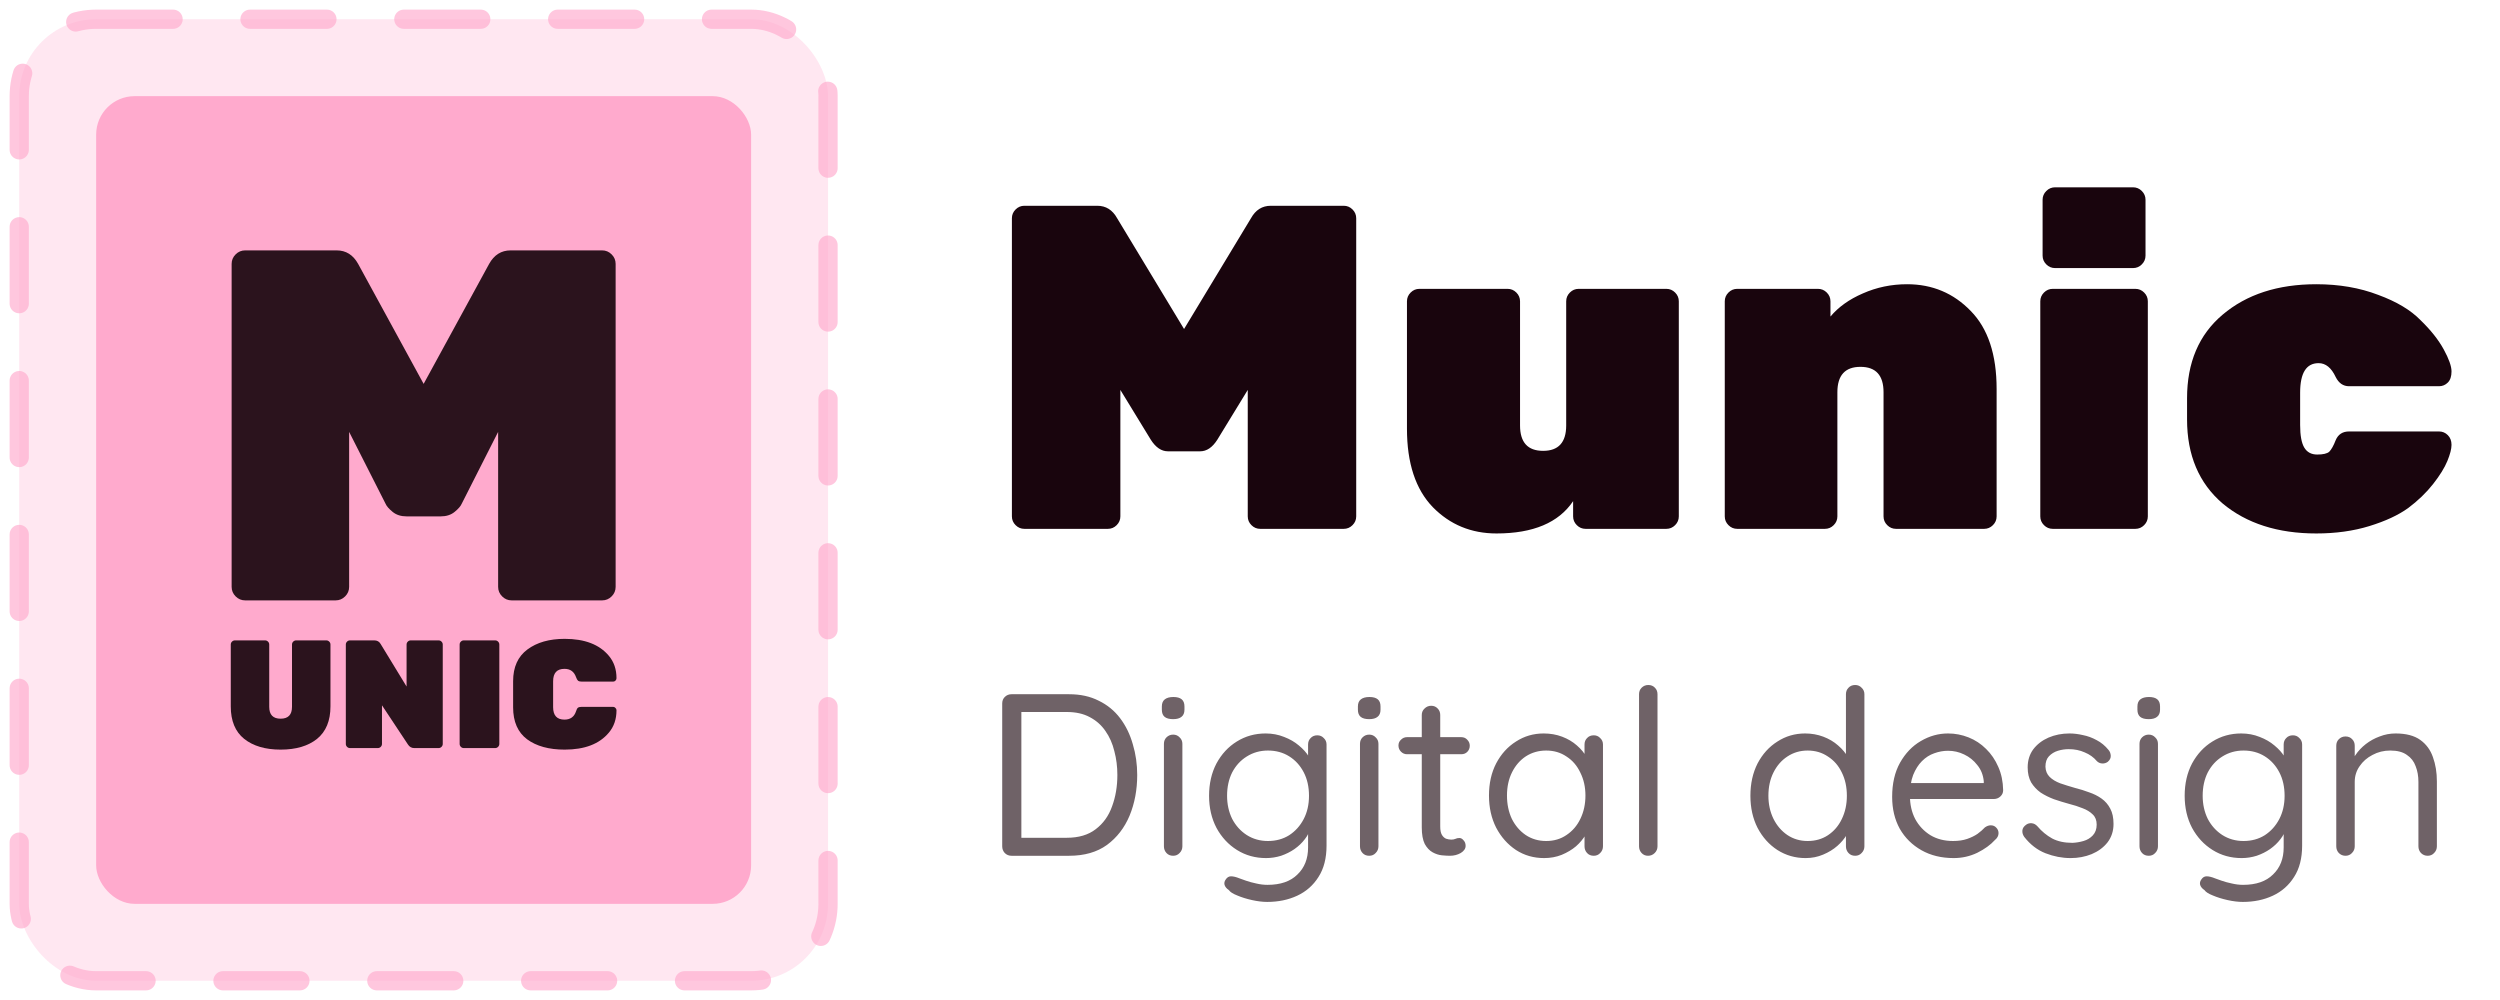 <svg width="130" height="52" viewBox="0 0 130 52" fill="none" xmlns="http://www.w3.org/2000/svg">
<rect x="1" y="1" width="42.058" height="50" rx="4" fill="#FFAACD" fill-opacity="0.28"/>
<rect x="1" y="1" width="42.058" height="50" rx="4" stroke="#FFAACD" stroke-opacity="0.66" stroke-linecap="round" stroke-linejoin="round" stroke-dasharray="4 4"/>
<rect x="5" y="5" width="34.058" height="42" rx="2" fill="#FFAACD"/>
<path d="M25.435 13.722C25.695 13.254 26.068 13.02 26.553 13.02H31.311C31.502 13.02 31.666 13.089 31.805 13.228C31.944 13.367 32.013 13.531 32.013 13.722V30.518C32.013 30.709 31.944 30.873 31.805 31.012C31.666 31.151 31.502 31.22 31.311 31.22H26.605C26.414 31.22 26.25 31.151 26.111 31.012C25.972 30.873 25.903 30.709 25.903 30.518V22.458L24.005 26.202C23.953 26.323 23.832 26.462 23.641 26.618C23.45 26.774 23.208 26.852 22.913 26.852H21.145C20.85 26.852 20.608 26.774 20.417 26.618C20.226 26.462 20.105 26.323 20.053 26.202L18.155 22.458V30.518C18.155 30.709 18.086 30.873 17.947 31.012C17.808 31.151 17.644 31.22 17.453 31.22H12.747C12.556 31.22 12.392 31.151 12.253 31.012C12.114 30.873 12.045 30.709 12.045 30.518V13.722C12.045 13.531 12.114 13.367 12.253 13.228C12.392 13.089 12.556 13.02 12.747 13.02H17.505C17.99 13.02 18.363 13.254 18.623 13.722L22.029 19.962L25.435 13.722Z" fill="#2B131D"/>
<path d="M15.4 33.3H16.968C17.027 33.3 17.077 33.321 17.12 33.364C17.163 33.407 17.184 33.457 17.184 33.516V36.732C17.184 37.479 16.952 38.041 16.488 38.42C16.024 38.793 15.392 38.98 14.592 38.98C13.797 38.98 13.165 38.793 12.696 38.42C12.232 38.047 12 37.484 12 36.732V33.516C12 33.457 12.021 33.407 12.064 33.364C12.107 33.321 12.157 33.3 12.216 33.3H13.784C13.843 33.3 13.893 33.321 13.936 33.364C13.979 33.407 14 33.457 14 33.516V36.756C14 37.167 14.197 37.372 14.592 37.372C14.987 37.372 15.184 37.167 15.184 36.756V33.516C15.184 33.457 15.205 33.407 15.248 33.364C15.291 33.321 15.341 33.3 15.4 33.3Z" fill="#2B131D"/>
<path d="M21.358 33.3H22.806C22.865 33.3 22.916 33.321 22.959 33.364C23.001 33.407 23.023 33.457 23.023 33.516V38.684C23.023 38.743 23.001 38.793 22.959 38.836C22.916 38.879 22.865 38.9 22.806 38.9H21.543C21.404 38.9 21.294 38.839 21.215 38.716L19.863 36.676V38.684C19.863 38.743 19.841 38.793 19.799 38.836C19.756 38.879 19.705 38.9 19.646 38.9H18.198C18.14 38.9 18.089 38.879 18.047 38.836C18.004 38.793 17.983 38.743 17.983 38.684V33.516C17.983 33.457 18.004 33.407 18.047 33.364C18.089 33.321 18.14 33.3 18.198 33.3H19.462C19.612 33.3 19.721 33.361 19.791 33.484L21.142 35.7V33.516C21.142 33.457 21.164 33.407 21.206 33.364C21.249 33.321 21.3 33.3 21.358 33.3Z" fill="#2B131D"/>
<path d="M25.749 38.9H24.117C24.058 38.9 24.007 38.879 23.965 38.836C23.922 38.793 23.901 38.743 23.901 38.684V33.516C23.901 33.457 23.922 33.407 23.965 33.364C24.007 33.321 24.058 33.3 24.117 33.3H25.749C25.807 33.3 25.858 33.321 25.901 33.364C25.943 33.407 25.965 33.457 25.965 33.516V38.684C25.965 38.743 25.943 38.793 25.901 38.836C25.858 38.879 25.807 38.9 25.749 38.9Z" fill="#2B131D"/>
<path d="M28.762 35.428V36.772C28.762 37.204 28.959 37.42 29.354 37.42C29.658 37.42 29.858 37.276 29.954 36.988C29.981 36.897 30.013 36.836 30.05 36.804C30.093 36.772 30.16 36.756 30.25 36.756H31.882C31.93 36.756 31.97 36.775 32.002 36.812C32.039 36.844 32.058 36.884 32.058 36.932C32.058 37.396 31.925 37.785 31.658 38.1C31.168 38.687 30.402 38.98 29.362 38.98C28.546 38.98 27.895 38.801 27.41 38.444C26.925 38.081 26.682 37.527 26.682 36.78V35.42C26.682 34.689 26.93 34.14 27.426 33.772C27.922 33.404 28.567 33.22 29.362 33.22C30.402 33.22 31.168 33.513 31.658 34.1C31.925 34.415 32.058 34.804 32.058 35.268C32.058 35.316 32.039 35.359 32.002 35.396C31.97 35.428 31.93 35.444 31.882 35.444H30.25C30.165 35.444 30.101 35.428 30.058 35.396C30.021 35.364 29.986 35.303 29.954 35.212C29.853 34.924 29.653 34.78 29.354 34.78C28.959 34.78 28.762 34.996 28.762 35.428Z" fill="#2B131D"/>
<path d="M66.083 10.7H69.875C70.051 10.7 70.203 10.764 70.331 10.892C70.459 11.02 70.523 11.172 70.523 11.348V26.852C70.523 27.028 70.459 27.18 70.331 27.308C70.203 27.436 70.051 27.5 69.875 27.5H65.531C65.355 27.5 65.203 27.436 65.075 27.308C64.947 27.18 64.883 27.028 64.883 26.852V20.276L63.299 22.868C63.043 23.268 62.747 23.468 62.411 23.468H60.731C60.395 23.468 60.099 23.268 59.843 22.868L58.259 20.276V26.852C58.259 27.028 58.195 27.18 58.067 27.308C57.939 27.436 57.787 27.5 57.611 27.5H53.267C53.091 27.5 52.939 27.436 52.811 27.308C52.683 27.18 52.619 27.028 52.619 26.852V11.348C52.619 11.172 52.683 11.02 52.811 10.892C52.939 10.764 53.091 10.7 53.267 10.7H57.059C57.507 10.7 57.851 10.916 58.091 11.348L61.571 17.108L65.051 11.348C65.291 10.916 65.635 10.7 66.083 10.7ZM73.162 22.292V15.668C73.162 15.492 73.226 15.34 73.354 15.212C73.482 15.084 73.634 15.02 73.81 15.02H78.394C78.57 15.02 78.722 15.084 78.85 15.212C78.978 15.34 79.042 15.492 79.042 15.668V22.124C79.042 23.004 79.442 23.444 80.242 23.444C81.042 23.444 81.442 23.004 81.442 22.124V15.668C81.442 15.492 81.506 15.34 81.634 15.212C81.762 15.084 81.914 15.02 82.09 15.02H86.65C86.826 15.02 86.978 15.084 87.106 15.212C87.234 15.34 87.298 15.492 87.298 15.668V26.852C87.298 27.028 87.234 27.18 87.106 27.308C86.978 27.436 86.826 27.5 86.65 27.5H82.45C82.274 27.5 82.122 27.436 81.994 27.308C81.866 27.18 81.802 27.028 81.802 26.852V26.06C81.05 27.18 79.722 27.74 77.818 27.74C76.506 27.74 75.402 27.284 74.506 26.372C73.61 25.444 73.162 24.084 73.162 22.292ZM103.824 20.228V26.852C103.824 27.028 103.76 27.18 103.632 27.308C103.504 27.436 103.352 27.5 103.176 27.5H98.592C98.416 27.5 98.264 27.436 98.136 27.308C98.008 27.18 97.944 27.028 97.944 26.852V20.396C97.944 19.516 97.544 19.076 96.744 19.076C95.944 19.076 95.544 19.516 95.544 20.396V26.852C95.544 27.028 95.48 27.18 95.352 27.308C95.224 27.436 95.072 27.5 94.896 27.5H90.336C90.16 27.5 90.008 27.436 89.88 27.308C89.752 27.18 89.688 27.028 89.688 26.852V15.668C89.688 15.492 89.752 15.34 89.88 15.212C90.008 15.084 90.16 15.02 90.336 15.02H94.536C94.712 15.02 94.864 15.084 94.992 15.212C95.12 15.34 95.184 15.492 95.184 15.668V16.46C95.6 15.964 96.16 15.564 96.864 15.26C97.584 14.94 98.352 14.78 99.168 14.78C100.48 14.78 101.584 15.244 102.48 16.172C103.376 17.084 103.824 18.436 103.824 20.228ZM111.039 27.5H106.743C106.567 27.5 106.415 27.436 106.287 27.308C106.159 27.18 106.095 27.028 106.095 26.852V15.668C106.095 15.492 106.159 15.34 106.287 15.212C106.415 15.084 106.567 15.02 106.743 15.02H111.039C111.215 15.02 111.367 15.084 111.495 15.212C111.623 15.34 111.687 15.492 111.687 15.668V26.852C111.687 27.028 111.623 27.18 111.495 27.308C111.367 27.436 111.215 27.5 111.039 27.5ZM111.567 10.388V13.292C111.567 13.468 111.503 13.62 111.375 13.748C111.247 13.876 111.095 13.94 110.919 13.94H106.863C106.687 13.94 106.535 13.876 106.407 13.748C106.279 13.62 106.215 13.468 106.215 13.292V10.388C106.215 10.212 106.279 10.06 106.407 9.932C106.535 9.804 106.687 9.74 106.863 9.74H110.919C111.095 9.74 111.247 9.804 111.375 9.932C111.503 10.06 111.567 10.212 111.567 10.388ZM119.607 20.42V22.1C119.607 22.644 119.679 23.036 119.823 23.276C119.967 23.516 120.191 23.636 120.495 23.636C120.799 23.636 121.007 23.588 121.119 23.492C121.231 23.38 121.343 23.18 121.455 22.892C121.583 22.588 121.815 22.436 122.151 22.436H126.831C127.007 22.436 127.159 22.5 127.287 22.628C127.415 22.756 127.479 22.924 127.479 23.132C127.479 23.34 127.407 23.62 127.263 23.972C127.119 24.324 126.871 24.724 126.519 25.172C126.167 25.62 125.735 26.036 125.223 26.42C124.711 26.788 124.039 27.1 123.207 27.356C122.375 27.612 121.455 27.74 120.447 27.74C118.447 27.74 116.823 27.22 115.575 26.18C114.343 25.124 113.727 23.668 113.727 21.812V20.708C113.727 18.852 114.343 17.404 115.575 16.364C116.823 15.308 118.447 14.78 120.447 14.78C121.631 14.78 122.703 14.964 123.663 15.332C124.623 15.684 125.359 16.124 125.871 16.652C126.399 17.164 126.799 17.668 127.071 18.164C127.343 18.66 127.479 19.044 127.479 19.316C127.479 19.572 127.415 19.764 127.287 19.892C127.159 20.02 127.007 20.084 126.831 20.084H122.151C121.847 20.084 121.615 19.924 121.455 19.604C121.231 19.124 120.935 18.884 120.567 18.884C119.927 18.884 119.607 19.396 119.607 20.42Z" fill="#19050D"/>
<path d="M55.595 36.1C56.179 36.1 56.691 36.212 57.131 36.436C57.579 36.652 57.951 36.956 58.247 37.348C58.543 37.74 58.763 38.192 58.907 38.704C59.059 39.208 59.135 39.74 59.135 40.3C59.135 41.068 59.003 41.772 58.739 42.412C58.475 43.044 58.083 43.552 57.563 43.936C57.043 44.312 56.387 44.5 55.595 44.5H52.595C52.459 44.5 52.343 44.452 52.247 44.356C52.159 44.26 52.115 44.144 52.115 44.008V36.58C52.115 36.444 52.159 36.332 52.247 36.244C52.343 36.148 52.459 36.1 52.595 36.1H55.595ZM55.475 43.564C56.091 43.564 56.591 43.416 56.975 43.12C57.367 42.824 57.651 42.428 57.827 41.932C58.011 41.436 58.103 40.892 58.103 40.3C58.103 39.868 58.051 39.456 57.947 39.064C57.851 38.664 57.695 38.312 57.479 38.008C57.271 37.704 56.999 37.464 56.663 37.288C56.335 37.112 55.939 37.024 55.475 37.024H53.015L53.111 36.928V43.684L53.039 43.564H55.475ZM61.484 44.008C61.484 44.144 61.436 44.26 61.34 44.356C61.252 44.452 61.14 44.5 61.004 44.5C60.86 44.5 60.744 44.452 60.656 44.356C60.568 44.26 60.524 44.144 60.524 44.008V38.68C60.524 38.544 60.568 38.432 60.656 38.344C60.752 38.248 60.868 38.2 61.004 38.2C61.14 38.2 61.252 38.248 61.34 38.344C61.436 38.432 61.484 38.544 61.484 38.68V44.008ZM61.004 37.396C60.804 37.396 60.656 37.356 60.56 37.276C60.464 37.196 60.416 37.072 60.416 36.904V36.736C60.416 36.568 60.468 36.444 60.572 36.364C60.676 36.284 60.824 36.244 61.016 36.244C61.208 36.244 61.352 36.284 61.448 36.364C61.544 36.444 61.592 36.568 61.592 36.736V36.904C61.592 37.072 61.54 37.196 61.436 37.276C61.34 37.356 61.196 37.396 61.004 37.396ZM65.812 38.14C66.156 38.14 66.476 38.2 66.772 38.32C67.068 38.432 67.324 38.58 67.54 38.764C67.764 38.948 67.936 39.14 68.056 39.34C68.184 39.54 68.248 39.728 68.248 39.904L68.02 39.76V38.716C68.02 38.58 68.064 38.468 68.152 38.38C68.24 38.284 68.356 38.236 68.5 38.236C68.636 38.236 68.748 38.284 68.836 38.38C68.932 38.468 68.98 38.58 68.98 38.716V43.972C68.98 44.628 68.84 45.172 68.56 45.604C68.288 46.036 67.92 46.36 67.456 46.576C66.992 46.792 66.472 46.9 65.896 46.9C65.656 46.9 65.392 46.868 65.104 46.804C64.816 46.74 64.56 46.66 64.336 46.564C64.112 46.476 63.968 46.384 63.904 46.288C63.784 46.208 63.708 46.116 63.676 46.012C63.652 45.916 63.672 45.824 63.736 45.736C63.808 45.624 63.9 45.568 64.012 45.568C64.132 45.568 64.28 45.604 64.456 45.676C64.528 45.7 64.64 45.74 64.792 45.796C64.952 45.852 65.128 45.9 65.32 45.94C65.52 45.988 65.716 46.012 65.908 46.012C66.588 46.012 67.108 45.832 67.468 45.472C67.836 45.12 68.02 44.652 68.02 44.068V42.952L68.152 43.012C68.104 43.236 68.004 43.444 67.852 43.636C67.708 43.828 67.528 44 67.312 44.152C67.104 44.296 66.872 44.412 66.616 44.5C66.36 44.58 66.1 44.62 65.836 44.62C65.276 44.62 64.772 44.48 64.324 44.2C63.876 43.92 63.52 43.536 63.256 43.048C63 42.56 62.872 42.004 62.872 41.38C62.872 40.748 63 40.188 63.256 39.7C63.52 39.212 63.872 38.832 64.312 38.56C64.76 38.28 65.26 38.14 65.812 38.14ZM65.932 39.028C65.524 39.028 65.156 39.132 64.828 39.34C64.508 39.54 64.256 39.816 64.072 40.168C63.896 40.52 63.808 40.924 63.808 41.38C63.808 41.82 63.896 42.22 64.072 42.58C64.256 42.932 64.508 43.212 64.828 43.42C65.156 43.628 65.524 43.732 65.932 43.732C66.348 43.732 66.716 43.632 67.036 43.432C67.356 43.224 67.608 42.944 67.792 42.592C67.976 42.24 68.068 41.836 68.068 41.38C68.068 40.916 67.976 40.508 67.792 40.156C67.608 39.804 67.356 39.528 67.036 39.328C66.716 39.128 66.348 39.028 65.932 39.028ZM71.679 44.008C71.679 44.144 71.631 44.26 71.535 44.356C71.447 44.452 71.335 44.5 71.199 44.5C71.055 44.5 70.939 44.452 70.851 44.356C70.763 44.26 70.719 44.144 70.719 44.008V38.68C70.719 38.544 70.763 38.432 70.851 38.344C70.947 38.248 71.063 38.2 71.199 38.2C71.335 38.2 71.447 38.248 71.535 38.344C71.631 38.432 71.679 38.544 71.679 38.68V44.008ZM71.199 37.396C70.999 37.396 70.851 37.356 70.755 37.276C70.659 37.196 70.611 37.072 70.611 36.904V36.736C70.611 36.568 70.663 36.444 70.767 36.364C70.871 36.284 71.019 36.244 71.211 36.244C71.403 36.244 71.547 36.284 71.643 36.364C71.739 36.444 71.787 36.568 71.787 36.736V36.904C71.787 37.072 71.735 37.196 71.631 37.276C71.535 37.356 71.391 37.396 71.199 37.396ZM73.164 38.332H75.984C76.112 38.332 76.216 38.376 76.296 38.464C76.384 38.552 76.428 38.656 76.428 38.776C76.428 38.904 76.384 39.012 76.296 39.1C76.216 39.18 76.112 39.22 75.984 39.22H73.164C73.044 39.22 72.94 39.176 72.852 39.088C72.764 39 72.72 38.892 72.72 38.764C72.72 38.644 72.764 38.544 72.852 38.464C72.94 38.376 73.044 38.332 73.164 38.332ZM74.424 36.7C74.56 36.7 74.672 36.748 74.76 36.844C74.848 36.932 74.892 37.044 74.892 37.18V42.976C74.892 43.168 74.92 43.312 74.976 43.408C75.032 43.504 75.104 43.572 75.192 43.612C75.288 43.644 75.38 43.66 75.468 43.66C75.548 43.66 75.616 43.648 75.672 43.624C75.736 43.592 75.808 43.576 75.888 43.576C75.968 43.576 76.04 43.616 76.104 43.696C76.176 43.768 76.212 43.864 76.212 43.984C76.212 44.128 76.128 44.252 75.96 44.356C75.792 44.452 75.604 44.5 75.396 44.5C75.284 44.5 75.144 44.492 74.976 44.476C74.816 44.46 74.656 44.408 74.496 44.32C74.336 44.232 74.2 44.088 74.088 43.888C73.984 43.68 73.932 43.392 73.932 43.024V37.18C73.932 37.044 73.98 36.932 74.076 36.844C74.172 36.748 74.288 36.7 74.424 36.7ZM82.875 38.236C83.011 38.236 83.123 38.284 83.211 38.38C83.307 38.468 83.355 38.58 83.355 38.716V44.008C83.355 44.144 83.307 44.26 83.211 44.356C83.123 44.452 83.011 44.5 82.875 44.5C82.731 44.5 82.615 44.452 82.527 44.356C82.439 44.26 82.395 44.144 82.395 44.008V42.868L82.623 42.844C82.623 43.02 82.563 43.212 82.443 43.42C82.323 43.628 82.159 43.824 81.951 44.008C81.743 44.184 81.495 44.332 81.207 44.452C80.927 44.564 80.623 44.62 80.295 44.62C79.751 44.62 79.263 44.48 78.831 44.2C78.399 43.912 78.055 43.524 77.799 43.036C77.551 42.548 77.427 41.992 77.427 41.368C77.427 40.736 77.551 40.18 77.799 39.7C78.055 39.212 78.399 38.832 78.831 38.56C79.263 38.28 79.743 38.14 80.271 38.14C80.615 38.14 80.935 38.196 81.231 38.308C81.527 38.42 81.783 38.572 81.999 38.764C82.223 38.956 82.395 39.168 82.515 39.4C82.643 39.632 82.707 39.864 82.707 40.096L82.395 40.024V38.716C82.395 38.58 82.439 38.468 82.527 38.38C82.615 38.284 82.731 38.236 82.875 38.236ZM80.403 43.732C80.803 43.732 81.155 43.628 81.459 43.42C81.771 43.212 82.011 42.932 82.179 42.58C82.355 42.22 82.443 41.816 82.443 41.368C82.443 40.928 82.355 40.532 82.179 40.18C82.011 39.82 81.771 39.54 81.459 39.34C81.155 39.132 80.803 39.028 80.403 39.028C80.011 39.028 79.659 39.128 79.347 39.328C79.043 39.528 78.803 39.804 78.627 40.156C78.451 40.508 78.363 40.912 78.363 41.368C78.363 41.816 78.447 42.22 78.615 42.58C78.791 42.932 79.031 43.212 79.335 43.42C79.647 43.628 80.003 43.732 80.403 43.732ZM86.19 44.008C86.19 44.144 86.142 44.26 86.046 44.356C85.95 44.452 85.834 44.5 85.698 44.5C85.562 44.5 85.45 44.452 85.362 44.356C85.274 44.26 85.23 44.144 85.23 44.008V36.1C85.23 35.964 85.274 35.852 85.362 35.764C85.458 35.668 85.574 35.62 85.71 35.62C85.854 35.62 85.97 35.668 86.058 35.764C86.146 35.852 86.19 35.964 86.19 36.1V44.008ZM96.469 35.62C96.605 35.62 96.717 35.668 96.805 35.764C96.901 35.852 96.949 35.964 96.949 36.1V44.008C96.949 44.144 96.901 44.26 96.805 44.356C96.717 44.452 96.605 44.5 96.469 44.5C96.325 44.5 96.209 44.452 96.121 44.356C96.033 44.26 95.989 44.144 95.989 44.008V42.868L96.217 42.784C96.217 42.976 96.157 43.18 96.037 43.396C95.917 43.604 95.753 43.8 95.545 43.984C95.337 44.168 95.089 44.32 94.801 44.44C94.521 44.56 94.217 44.62 93.889 44.62C93.353 44.62 92.865 44.48 92.425 44.2C91.993 43.92 91.649 43.536 91.393 43.048C91.145 42.56 91.021 42.004 91.021 41.38C91.021 40.748 91.145 40.188 91.393 39.7C91.649 39.212 91.993 38.832 92.425 38.56C92.857 38.28 93.337 38.14 93.865 38.14C94.201 38.14 94.517 38.196 94.813 38.308C95.109 38.42 95.365 38.572 95.581 38.764C95.805 38.956 95.981 39.168 96.109 39.4C96.237 39.632 96.301 39.864 96.301 40.096L95.989 40.024V36.1C95.989 35.964 96.033 35.852 96.121 35.764C96.209 35.668 96.325 35.62 96.469 35.62ZM93.997 43.732C94.397 43.732 94.749 43.632 95.053 43.432C95.365 43.224 95.605 42.944 95.773 42.592C95.949 42.232 96.037 41.828 96.037 41.38C96.037 40.924 95.949 40.52 95.773 40.168C95.605 39.816 95.365 39.54 95.053 39.34C94.749 39.132 94.397 39.028 93.997 39.028C93.605 39.028 93.253 39.132 92.941 39.34C92.637 39.54 92.397 39.816 92.221 40.168C92.045 40.52 91.957 40.924 91.957 41.38C91.957 41.82 92.045 42.22 92.221 42.58C92.397 42.932 92.637 43.212 92.941 43.42C93.253 43.628 93.605 43.732 93.997 43.732ZM101.596 44.62C100.956 44.62 100.396 44.484 99.916 44.212C99.436 43.94 99.06 43.568 98.788 43.096C98.524 42.616 98.392 42.064 98.392 41.44C98.392 40.744 98.528 40.152 98.8 39.664C99.08 39.168 99.44 38.792 99.88 38.536C100.328 38.272 100.8 38.14 101.296 38.14C101.664 38.14 102.02 38.208 102.364 38.344C102.708 38.48 103.012 38.68 103.276 38.944C103.54 39.2 103.752 39.512 103.912 39.88C104.072 40.24 104.156 40.644 104.164 41.092C104.164 41.22 104.116 41.328 104.02 41.416C103.924 41.504 103.812 41.548 103.684 41.548H98.944L98.728 40.72H103.348L103.156 40.888V40.624C103.124 40.296 103.012 40.016 102.82 39.784C102.636 39.544 102.408 39.36 102.136 39.232C101.872 39.104 101.592 39.04 101.296 39.04C101.056 39.04 100.816 39.084 100.576 39.172C100.344 39.252 100.132 39.388 99.94 39.58C99.756 39.764 99.604 40.004 99.484 40.3C99.372 40.596 99.316 40.952 99.316 41.368C99.316 41.832 99.408 42.24 99.592 42.592C99.784 42.944 100.048 43.224 100.384 43.432C100.72 43.632 101.112 43.732 101.56 43.732C101.84 43.732 102.084 43.696 102.292 43.624C102.5 43.552 102.68 43.464 102.832 43.36C102.984 43.248 103.112 43.136 103.216 43.024C103.32 42.952 103.42 42.916 103.516 42.916C103.636 42.916 103.732 42.956 103.804 43.036C103.884 43.116 103.924 43.212 103.924 43.324C103.924 43.46 103.86 43.58 103.732 43.684C103.508 43.932 103.204 44.152 102.82 44.344C102.436 44.528 102.028 44.62 101.596 44.62ZM105.259 43.516C105.187 43.412 105.155 43.304 105.163 43.192C105.171 43.072 105.239 42.968 105.367 42.88C105.447 42.824 105.539 42.8 105.643 42.808C105.755 42.816 105.855 42.868 105.943 42.964C106.167 43.228 106.423 43.44 106.711 43.6C106.999 43.752 107.351 43.828 107.767 43.828C107.959 43.82 108.151 43.788 108.343 43.732C108.535 43.676 108.695 43.58 108.823 43.444C108.959 43.3 109.027 43.112 109.027 42.88C109.027 42.656 108.959 42.48 108.823 42.352C108.687 42.216 108.511 42.108 108.295 42.028C108.079 41.94 107.843 41.864 107.587 41.8C107.323 41.728 107.063 41.648 106.807 41.56C106.551 41.464 106.319 41.348 106.111 41.212C105.911 41.068 105.747 40.892 105.619 40.684C105.499 40.468 105.439 40.208 105.439 39.904C105.439 39.544 105.535 39.232 105.727 38.968C105.927 38.704 106.191 38.5 106.519 38.356C106.855 38.212 107.219 38.14 107.611 38.14C107.835 38.14 108.067 38.168 108.307 38.224C108.555 38.272 108.795 38.36 109.027 38.488C109.259 38.608 109.463 38.776 109.639 38.992C109.711 39.072 109.751 39.172 109.759 39.292C109.767 39.412 109.715 39.52 109.603 39.616C109.515 39.68 109.415 39.708 109.303 39.7C109.199 39.692 109.111 39.652 109.039 39.58C108.871 39.38 108.659 39.228 108.403 39.124C108.155 39.012 107.879 38.956 107.575 38.956C107.383 38.956 107.195 38.984 107.011 39.04C106.827 39.096 106.671 39.192 106.543 39.328C106.423 39.456 106.363 39.636 106.363 39.868C106.371 40.084 106.443 40.26 106.579 40.396C106.715 40.532 106.899 40.644 107.131 40.732C107.363 40.812 107.619 40.892 107.899 40.972C108.155 41.036 108.399 41.112 108.631 41.2C108.871 41.28 109.087 41.388 109.279 41.524C109.471 41.66 109.623 41.836 109.735 42.052C109.847 42.26 109.903 42.524 109.903 42.844C109.903 43.212 109.799 43.532 109.591 43.804C109.383 44.068 109.107 44.272 108.763 44.416C108.427 44.552 108.063 44.62 107.671 44.62C107.231 44.62 106.795 44.536 106.363 44.368C105.939 44.2 105.571 43.916 105.259 43.516ZM112.214 44.008C112.214 44.144 112.166 44.26 112.07 44.356C111.982 44.452 111.87 44.5 111.734 44.5C111.59 44.5 111.474 44.452 111.386 44.356C111.298 44.26 111.254 44.144 111.254 44.008V38.68C111.254 38.544 111.298 38.432 111.386 38.344C111.482 38.248 111.598 38.2 111.734 38.2C111.87 38.2 111.982 38.248 112.07 38.344C112.166 38.432 112.214 38.544 112.214 38.68V44.008ZM111.734 37.396C111.534 37.396 111.386 37.356 111.29 37.276C111.194 37.196 111.146 37.072 111.146 36.904V36.736C111.146 36.568 111.198 36.444 111.302 36.364C111.406 36.284 111.554 36.244 111.746 36.244C111.938 36.244 112.082 36.284 112.178 36.364C112.274 36.444 112.322 36.568 112.322 36.736V36.904C112.322 37.072 112.27 37.196 112.166 37.276C112.07 37.356 111.926 37.396 111.734 37.396ZM116.543 38.14C116.887 38.14 117.207 38.2 117.503 38.32C117.799 38.432 118.055 38.58 118.271 38.764C118.495 38.948 118.667 39.14 118.787 39.34C118.915 39.54 118.979 39.728 118.979 39.904L118.751 39.76V38.716C118.751 38.58 118.795 38.468 118.883 38.38C118.971 38.284 119.087 38.236 119.231 38.236C119.367 38.236 119.479 38.284 119.567 38.38C119.663 38.468 119.711 38.58 119.711 38.716V43.972C119.711 44.628 119.571 45.172 119.291 45.604C119.019 46.036 118.651 46.36 118.187 46.576C117.723 46.792 117.203 46.9 116.627 46.9C116.387 46.9 116.123 46.868 115.835 46.804C115.547 46.74 115.291 46.66 115.067 46.564C114.843 46.476 114.699 46.384 114.635 46.288C114.515 46.208 114.439 46.116 114.407 46.012C114.383 45.916 114.403 45.824 114.467 45.736C114.539 45.624 114.631 45.568 114.743 45.568C114.863 45.568 115.011 45.604 115.187 45.676C115.259 45.7 115.371 45.74 115.523 45.796C115.683 45.852 115.859 45.9 116.051 45.94C116.251 45.988 116.447 46.012 116.639 46.012C117.319 46.012 117.839 45.832 118.199 45.472C118.567 45.12 118.751 44.652 118.751 44.068V42.952L118.883 43.012C118.835 43.236 118.735 43.444 118.583 43.636C118.439 43.828 118.259 44 118.043 44.152C117.835 44.296 117.603 44.412 117.347 44.5C117.091 44.58 116.831 44.62 116.567 44.62C116.007 44.62 115.503 44.48 115.055 44.2C114.607 43.92 114.251 43.536 113.987 43.048C113.731 42.56 113.603 42.004 113.603 41.38C113.603 40.748 113.731 40.188 113.987 39.7C114.251 39.212 114.603 38.832 115.043 38.56C115.491 38.28 115.991 38.14 116.543 38.14ZM116.663 39.028C116.255 39.028 115.887 39.132 115.559 39.34C115.239 39.54 114.987 39.816 114.803 40.168C114.627 40.52 114.539 40.924 114.539 41.38C114.539 41.82 114.627 42.22 114.803 42.58C114.987 42.932 115.239 43.212 115.559 43.42C115.887 43.628 116.255 43.732 116.663 43.732C117.079 43.732 117.447 43.632 117.767 43.432C118.087 43.224 118.339 42.944 118.523 42.592C118.707 42.24 118.799 41.836 118.799 41.38C118.799 40.916 118.707 40.508 118.523 40.156C118.339 39.804 118.087 39.528 117.767 39.328C117.447 39.128 117.079 39.028 116.663 39.028ZM124.57 38.14C125.114 38.14 125.542 38.252 125.854 38.476C126.166 38.7 126.386 39 126.514 39.376C126.65 39.752 126.718 40.172 126.718 40.636V44.008C126.718 44.144 126.67 44.26 126.574 44.356C126.486 44.452 126.374 44.5 126.238 44.5C126.102 44.5 125.986 44.452 125.89 44.356C125.802 44.26 125.758 44.144 125.758 44.008V40.66C125.758 40.356 125.71 40.084 125.614 39.844C125.526 39.596 125.374 39.4 125.158 39.256C124.95 39.104 124.662 39.028 124.294 39.028C123.958 39.028 123.65 39.104 123.37 39.256C123.09 39.4 122.866 39.596 122.698 39.844C122.53 40.084 122.446 40.356 122.446 40.66V44.008C122.446 44.144 122.398 44.26 122.302 44.356C122.214 44.452 122.102 44.5 121.966 44.5C121.83 44.5 121.714 44.452 121.618 44.356C121.53 44.26 121.486 44.144 121.486 44.008V38.776C121.486 38.64 121.53 38.528 121.618 38.44C121.714 38.344 121.83 38.296 121.966 38.296C122.11 38.296 122.226 38.344 122.314 38.44C122.402 38.528 122.446 38.64 122.446 38.776V39.628L122.206 39.892C122.246 39.684 122.338 39.476 122.482 39.268C122.626 39.052 122.806 38.86 123.022 38.692C123.238 38.524 123.478 38.392 123.742 38.296C124.006 38.192 124.282 38.14 124.57 38.14Z" fill="#6F6267"/>
</svg>
